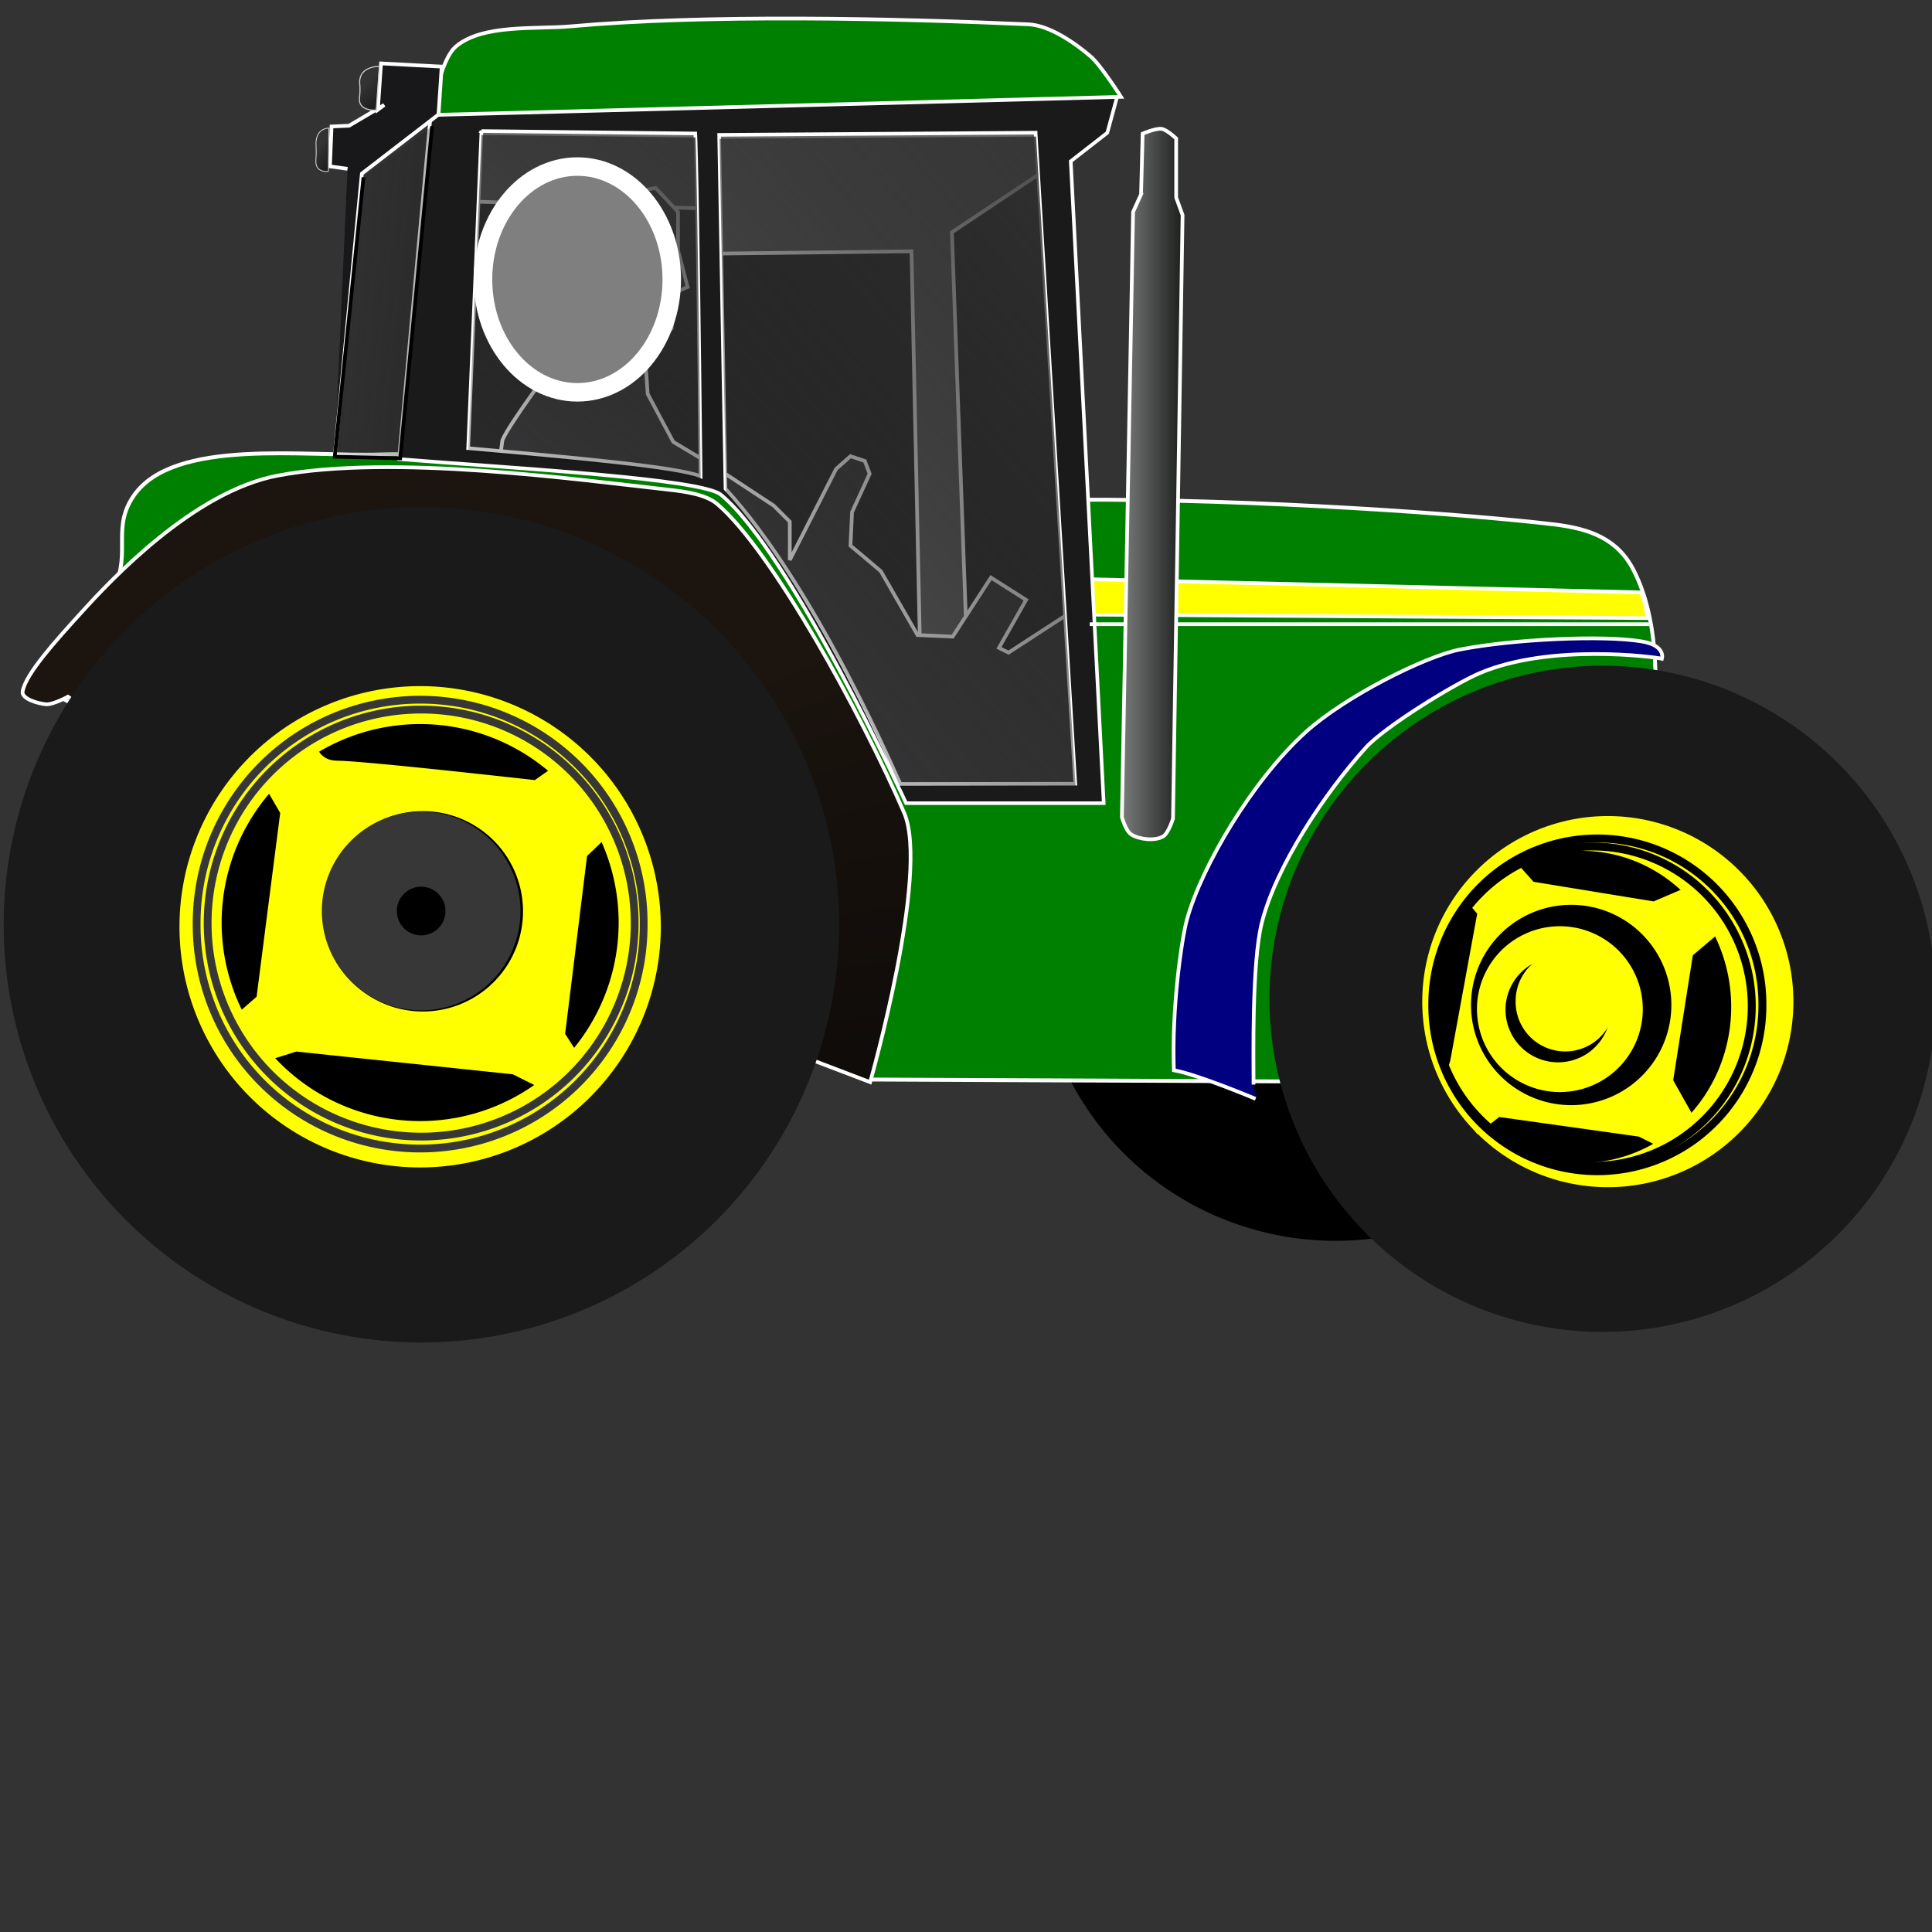 <?xml version="1.0"?><svg width="522" height="522" xmlns="http://www.w3.org/2000/svg" xmlns:xlink="http://www.w3.org/1999/xlink">
 <rect width="100%" height="100%" fill="#333333" stroke="none"/>
 <title>Green Tractor</title>
 <defs>
  <linearGradient id="linearGradient2453">
   <stop stop-color="#1a1c1a" id="stop2455" offset="0"/>
   <stop stop-color="#c3c6c6" id="stop2457" offset="1"/>
  </linearGradient>
  <linearGradient id="linearGradient3224">
   <stop stop-color="#18181a" id="stop3226" offset="0"/>
   <stop stop-color="#18181a" stop-opacity="0" id="stop3228" offset="1"/>
  </linearGradient>
  <linearGradient id="linearGradient3212">
   <stop stop-color="#1a1a1a" id="stop3215" offset="0"/>
   <stop stop-color="#1a1a1a" stop-opacity="0" id="stop3217" offset="1"/>
  </linearGradient>
  <linearGradient id="linearGradient3295">
   <stop stop-color="#373737" id="stop3297" offset="0"/>
   <stop stop-color="#000000" stop-opacity="0" id="stop3299" offset="1"/>
  </linearGradient>
  <linearGradient id="linearGradient3217">
   <stop stop-color="#000000" id="stop3219" offset="0"/>
   <stop stop-color="#000000" stop-opacity="0" id="stop3221" offset="1"/>
  </linearGradient>
  <linearGradient id="linearGradient3201">
   <stop stop-color="#373737" id="stop3203" offset="0"/>
   <stop stop-color="#000000" stop-opacity="0" id="stop3205" offset="1"/>
  </linearGradient>
  <linearGradient id="linearGradient3210">
   <stop stop-color="#000000" id="stop3212" offset="0"/>
   <stop stop-color="#000000" stop-opacity="0" id="stop3214" offset="1"/>
  </linearGradient>
  <linearGradient id="linearGradient3176">
   <stop stop-color="#000000" id="stop3178" offset="0"/>
   <stop stop-color="#1b140f" id="stop3180" offset="1"/>
  </linearGradient>
  <radialGradient gradientUnits="userSpaceOnUse" gradientTransform="matrix(0.988,-2.394,1.229,0.507,-573.311,657.821)" r="120.472" fy="468.336" fx="182.227" cy="468.336" cx="182.227" id="radialGradient3182" xlink:href="#linearGradient3176"/>
  <radialGradient gradientUnits="userSpaceOnUse" gradientTransform="matrix(1.333,-3.009,2.058,0.912,-843.858,884.938)" r="39.291" fy="390.148" fx="304.825" cy="390.148" cx="304.825" id="radialGradient3208" xlink:href="#linearGradient3176"/>
  <linearGradient gradientUnits="userSpaceOnUse" y2="351.754" x2="336.949" y1="302.78" x1="244.7" id="linearGradient3216" xlink:href="#linearGradient3210"/>
  <linearGradient y2="Infinity" x2="0.106" y1="-Infinity" x1="0.72" id="linearGradient3207" xlink:href="#linearGradient3201"/>
  <linearGradient y2="Infinity" x2="0.106" y1="-Infinity" x1="0.72" id="linearGradient3211" xlink:href="#linearGradient3201"/>
  <linearGradient y2="Infinity" x2="0.127" y1="-Infinity" x1="2.284" id="linearGradient3223" xlink:href="#linearGradient3217"/>
  <linearGradient y2="Infinity" x2="0.106" y1="-Infinity" x1="2.244" id="linearGradient3227" xlink:href="#linearGradient3201"/>
  <linearGradient y2="Infinity" x2="0.127" y1="-Infinity" x1="1.548" id="linearGradient3237" xlink:href="#linearGradient3217"/>
  <linearGradient y2="-Infinity" x2="0.828" y1="Infinity" x1="-0.228" id="linearGradient3247" xlink:href="#linearGradient3217"/>
  <linearGradient y2="1.289" x2="-0.147" y1="-0.33" x1="0.901" id="linearGradient3273" xlink:href="#linearGradient3201"/>
  <linearGradient y2="1.431" x2="-0.182" y1="-0.412" x1="0.8" id="linearGradient3301" xlink:href="#linearGradient3295"/>
  <linearGradient y2="0.361" x2="-0.164" y1="1.389" x1="2.77" id="linearGradient3219" xlink:href="#linearGradient3212"/>
  <linearGradient y2="0.5" x2="0.147" y1="1.206" x1="0.5" id="linearGradient3230" xlink:href="#linearGradient3224"/>
  <linearGradient y2="0.508" x2="0.146" y1="1.226" x1="0.5" id="linearGradient3234" xlink:href="#linearGradient3224"/>
  <linearGradient y2="0.413" x2="-0.804" y1="0.414" x1="1.03" id="linearGradient2459" xlink:href="#linearGradient2453"/>
 </defs>
 <g>
  <title>Layer 1</title>
  <g id="layer3">
   <path fill="#000000" stroke-width="0" stroke-miterlimit="4" d="m441.495,255.239a80.637,80.013 0 1 1 -161.275,0a80.637,80.013 0 1 1 161.275,0z" id="path2396"/>
  </g>
  <g display="inline" id="layer2">
   <path fill="#666666" fill-rule="evenodd" stroke="#ffffff" stroke-width="1px" id="path3275" d="m125.419,54.401l64.925,1.928l1.286,12.214l54.64,-0.643l2.571,119.566l12.857,0l-4.5,-124.708l25.07,-16.713l0,-20.57l-158.778,1.928l1.928,26.999z"/>
   <path fill="#434345" fill-rule="evenodd" stroke="#ffffff" stroke-width="1px" id="path3236" d="m135.738,118.948c1.726,-4.314 14.668,-21.57 14.668,-21.57l3.02,-5.177l-5.608,-25.021l3.451,-8.197l5.177,-4.314l20.707,-3.883l6.04,6.471l0,10.354l2.588,9.922l-3.883,1.726l0,4.745l-0.431,4.745l-4.745,3.451l-2.588,1.726l0.863,12.511l6.902,12.942l10.785,6.471l16.393,10.785l4.314,4.314l0,10.354l12.511,-24.59l3.883,-3.451l3.883,1.294l1.294,3.451l-4.745,10.354l-0.431,9.06l2.588,2.157l5.608,4.745l9.922,17.256l9.491,0.431l10.354,-15.962l9.491,6.04l-7.334,12.942l2.588,1.294l17.256,-11.217l3.451,48.317l-59.102,-0.431l-47.023,-73.77l-52.2,-13.805l0.863,-6.471z"/>
   <path fill="#008000" fill-rule="evenodd" stroke="#ffffff" stroke-width="1.051px" id="path2390" d="m157.941,262.085l76.331,29.584l160.498,0.741l47.347,-71.41c0,0 12.085,-41.537 -0.66,-66.798c-4.353,-8.627 -11.913,-11.349 -21.507,-12.505c-22.01,-2.651 -80.063,-6.934 -130.271,-6.686c1.087,17.411 4.328,51.377 4.408,77.869c-16.261,0.775 -43.048,1.236 -49.858,0.905c-11.707,-23.742 -36.172,-71.233 -51.298,-83.264c-22.55,-3.223 -67.78,-8.503 -89.95,-7.739c-20.303,0.7 -55.9,-4.568 -66.803,11.087c-5.976,8.58 -0.867,15.105 -5.136,24.65c-4.196,9.38 -22.826,25.538 -22.826,25.538l39.857,21.434l109.867,56.594z"/>
   <path fill="#ffff00" fill-rule="evenodd" stroke="#ffffff" stroke-width="1px" id="path3312" d="m293.638,156.489l149.735,3.564c0,0 1.125,1.975 1.753,6.943c-6.777,0 -151.089,-0.938 -151.089,-0.938l-0.399,-9.568z"/>
   <path fill="#1a1a1a" fill-rule="evenodd" stroke="#ffffff" stroke-width="0.966px" id="path2400" d="m226.554,7.408c-41.865,-0.079 -85.704,1.614 -98.406,5.219c-8.459,2.4 -11.674,17.168 -11.674,17.168l-8.669,94.245c31.252,2.493 81.677,5.262 86.969,9.618c18.847,15.515 50.031,83.344 50.031,83.344l53.406,0l-8.906,-173.438l9.875,-7.688l2.938,-10.796c0,0 -13.202,-13.068 -18.756,-13.495c-16.54,-1.272 -31.687,-4.131 -56.806,-4.178zm-96.469,28l57.781,0.656c0,0 0.52,8.126 1.438,92.625c-5.78,-2.494 -34.516,-5.1 -62.812,-7.594l3.594,-85.688zm149.719,0.438l10.719,175.906l-47.312,0.062c0,0 -22.496,-52.981 -47.188,-79.75l-1.719,-95.625l85.5,-0.594z"/>
   <path fill="url(#radialGradient3182)" fill-rule="evenodd" stroke="#ffffff" stroke-width="1px" id="path2404" d="m6.119,186.697c1.05,-4.811 8.424,-13.019 16.082,-21.443c7.658,-8.424 30.062,-32.46 52.842,-36.76c30.843,-5.821 80.496,1.037 105.684,3.829c4.046,0.449 9.911,1.199 13.019,3.829c14.771,12.5 39.047,56.817 50.544,83.475c6.957,16.129 -9.19,72.753 -9.19,72.753l-76.583,-29.188l-124.064,-63.477l-16.087,-11.476c0,0 -4.086,2.22 -5.971,2.041c-2.159,-0.205 -6.74,-1.466 -6.278,-3.585z"/>
   <path fill="none" fill-rule="evenodd" stroke="#ffffff" stroke-width="1px" id="path3314" d="m294.435,168.648l151.296,0"/>
   <path fill="#000080" fill-rule="evenodd" stroke="#ffffff" stroke-width="1px" id="path3316" d="m338.688,293.036c0,-7.173 -0.471,-32.854 2.207,-43.592c3.819,-15.314 16.944,-35.081 28.142,-47.462c5.061,-5.595 23.849,-17.181 30.806,-20.13c18.957,-8.036 47.069,-4.398 49.183,-3.87c0,0 1.177,-3.583 -5.496,-4.687c-10.401,-1.72 -34.659,-0.628 -49.11,2.207c-9.455,1.855 -31.147,12.775 -41.672,22.329c-14.421,13.092 -28.047,36.178 -32.033,50.551c-1.489,5.371 -4.171,24.182 -3.547,40.789c6.342,1.089 22.072,7.725 22.072,7.725"/>
   <path fill="#008000" fill-rule="evenodd" stroke="#ffffff" stroke-width="1px" id="path3318" d="m116.658,31.071l186.219,-4.901c0,0 -5.419,-8.523 -8.167,-10.89c-4.318,-3.718 -11.187,-8.461 -16.88,-8.712c-36.053,-1.593 -86.668,-2.753 -123.602,0.544c-9.416,0.841 -23.822,-0.664 -31.037,5.445c-4.495,3.806 -6.534,18.513 -6.534,18.513z"/>
   <path fill="#18181a" fill-rule="evenodd" stroke="#ffffff" stroke-width="1px" id="path2437" d="m90.44,123.262l7.334,-76.359l20.707,-15.962l0.863,-12.942l-16.393,-0.863l-0.863,12.511l1.726,-1.294l-9.491,5.608l-4.745,0.216l-0.431,10.785l4.745,0.647"/>
   <path fill="url(#linearGradient2459)" fill-rule="evenodd" stroke="#ffffff" stroke-width="1px" id="path2451" d="m308.3,52.512l-2.157,4.745l-3.02,163.502c0,0 1.003,3.786 2.588,4.745c2.217,1.342 6.433,1.81 8.628,0.431c1.373,-0.862 2.588,-4.745 2.588,-4.745l2.588,-163.071l-1.726,-4.745l0,-15.962c0,0 -2.503,-2.349 -3.883,-2.588c-1.577,-0.273 -5.177,1.294 -5.177,1.294l-0.431,16.393z"/>
  </g>
  <g display="inline" id="layer4">
   <path fill="url(#linearGradient3301)" fill-rule="evenodd" stroke-width="0.919px" id="path2392" d="m126.504,122.154l3.603,-85.684l57.783,0.668c0,0 0.499,8.097 1.417,92.596c-5.78,-2.494 -34.507,-5.087 -62.803,-7.58z"/>
   <path fill="url(#linearGradient3273)" fill-rule="evenodd" stroke-width="1.022px" id="path2402" d="m196.148,133.096l-1.722,-95.614l85.493,-0.58l10.709,175.883l-47.32,0.061c0,0 -22.469,-52.981 -47.161,-79.75z"/>
   <path fill="url(#linearGradient3219)" fill-rule="evenodd" stroke="#000000" stroke-width="1px" id="path3210" d="m98.205,47.904l-7.765,75.496l17.688,0.431l8.628,-89.732"/>
   <path fill="url(#linearGradient3230)" fill-rule="evenodd" stroke="#cccccc" stroke-width="0.3" stroke-miterlimit="4" id="path3221" d="m101.657,29.785c0,0 -4.891,0.321 -4.53,-3.236c0.402,-3.963 -0.245,-3.945 0.216,-5.608c0.863,-3.111 5.177,-3.02 5.177,-3.02l-0.863,11.864z"/>
   <path fill="url(#linearGradient3234)" fill-rule="evenodd" stroke="#cccccc" stroke-width="0.243" stroke-miterlimit="4" id="path3232" d="m88.729,46.311c0,0 -3.619,0.538 -3.384,-3.035c0.262,-3.982 -0.16,-3.964 0.141,-5.635c0.562,-3.126 3.374,-3.034 3.374,-3.034l-0.131,11.705z"/>
  </g>
  <g display="inline" id="layer1">
   <path fill="#1a1a1a" stroke-width="0" stroke-miterlimit="4" d="m226.714,249.864a112.857,112.857 0 1 1 -225.714,0a112.857,112.857 0 1 1 225.714,0z" id="path2383"/>
   <path fill="#1a1a1a" stroke-width="0" stroke-miterlimit="4" d="m523,269.864a90,90 0 1 1 -180,0a90,90 0 1 1 180,0z" id="path2387"/>
   <path fill="#ffff00" stroke-width="0" stroke-miterlimit="4" d="m178.539,250.404a65.022,65.022 0 1 1 -130.045,0a65.022,65.022 0 1 1 130.045,0z" id="path3204"/>
   <path fill="#ffff00" stroke-width="0" stroke-miterlimit="4" d="m484.552,270.627a50.138,50.138 0 1 1 -100.276,0a50.138,50.138 0 1 1 100.276,0z" id="path3206"/>
   <path fill="#000000" stroke-width="0" stroke-miterlimit="4" d="m167.15,249.265a53.633,53.633 0 1 1 -107.267,0a53.633,53.633 0 1 1 107.267,0z" id="path2403"/>
   <path fill="#000000" stroke-width="0" stroke-miterlimit="4" d="m467.746,272.043a40.457,42.165 0 1 1 -80.914,0a40.457,42.165 0 1 1 80.914,0z" id="path2405"/>
   <path fill="#ffff00" fill-rule="evenodd" stroke-width="1px" id="path2407" d="m85.044,198.014c0,0 -0.682,7.515 6.152,7.515c6.834,0 53.299,5.245 53.299,5.245l7.748,-5.462l11.387,21.175l-5.015,4.788l-5.922,48.054l4.104,6.382l-9.111,9.111l-9.111,-4.556l-58.539,-6.149l-8.657,2.732l-9.111,-11.389l7.063,-6.159l6.376,-49.653l-5.692,-9.793l15.031,-11.841z"/>
   <path fill="none" stroke="url(#linearGradient3207)" stroke-width="2.104" stroke-miterlimit="4" d="m171.479,249.408a57.686,57.686 0 1 1 -115.373,0a57.686,57.686 0 1 1 115.373,0z" id="path3199"/>
   <path fill="none" stroke="url(#linearGradient3211)" stroke-width="2.104" stroke-miterlimit="4" d="m173.908,249.681a60.389,60.389 0 1 1 -120.777,0a60.389,60.389 0 1 1 120.777,0z" id="path3209"/>
   <path fill="url(#linearGradient3223)" stroke-width="2.104" stroke-miterlimit="4" d="m141.31,246.226a27.063,27.063 0 1 1 -54.126,0a27.063,27.063 0 1 1 54.126,0z" id="path3213"/>
   <path fill="none" stroke="url(#linearGradient3227)" stroke-width="20.268" stroke-miterlimit="4" d="m130.497,246.148a16.705,16.705 0 1 1 -33.41,0a16.705,16.705 0 1 1 33.41,0z" id="path3225"/>
   <path fill="#ffff00" fill-rule="evenodd" stroke-width="1px" id="path3233" d="m414.344,238.256l32.434,5.295l9.267,-3.972l9.929,11.253l-8.605,7.281l-5.295,33.758l5.957,10.591l-7.281,8.605l-7.943,-3.971l-37.729,-5.295l-5.957,4.633l-9.267,-13.238l1.986,-6.619l7.281,-39.715l-3.971,-4.633l13.9,-9.929l5.295,5.957z"/>
   <path fill="none" stroke="#000000" stroke-width="2.144" stroke-miterlimit="4" d="m473.304,271.855a43.007,43.148 0 1 1 -86.014,0a43.007,43.148 0 1 1 86.014,0z" id="path3231"/>
   <path fill="none" stroke="#000000" stroke-width="2.144" stroke-miterlimit="4" d="m476.178,271.493a44.595,44.736 0 1 1 -89.189,0a44.595,44.736 0 1 1 89.189,0z" id="path3229"/>
   <path fill="url(#linearGradient3237)" stroke-width="2.104" stroke-miterlimit="4" d="m451.575,271.533a27.063,27.063 0 1 1 -54.126,0a27.063,27.063 0 1 1 54.126,0z" id="path3235"/>
   <path fill="#ffff00" stroke-width="2.104" stroke-miterlimit="4" d="m443.861,272.658a22.402,22.402 0 1 1 -44.805,0a22.402,22.402 0 1 1 44.805,0z" id="path3239"/>
   <path fill="url(#linearGradient3247)" stroke-width="2.104" stroke-miterlimit="4" d="m435.183,272.819a14.206,14.206 0 1 1 -28.413,0a14.206,14.206 0 1 1 28.413,0z" id="path3245"/>
   <path fill="#ffff00" stroke-width="2.104" stroke-miterlimit="4" d="m436.307,270.569a13.403,13.403 0 1 1 -26.805,0a13.403,13.403 0 1 1 26.805,0z" id="path3249"/>
  </g>
  <ellipse id="svg_2" ry="30.5" rx="25.5" cy="75.5" cx="156" stroke-width="5" stroke="#ffffff" fill="#7f7f7f"/>
 </g>
</svg>